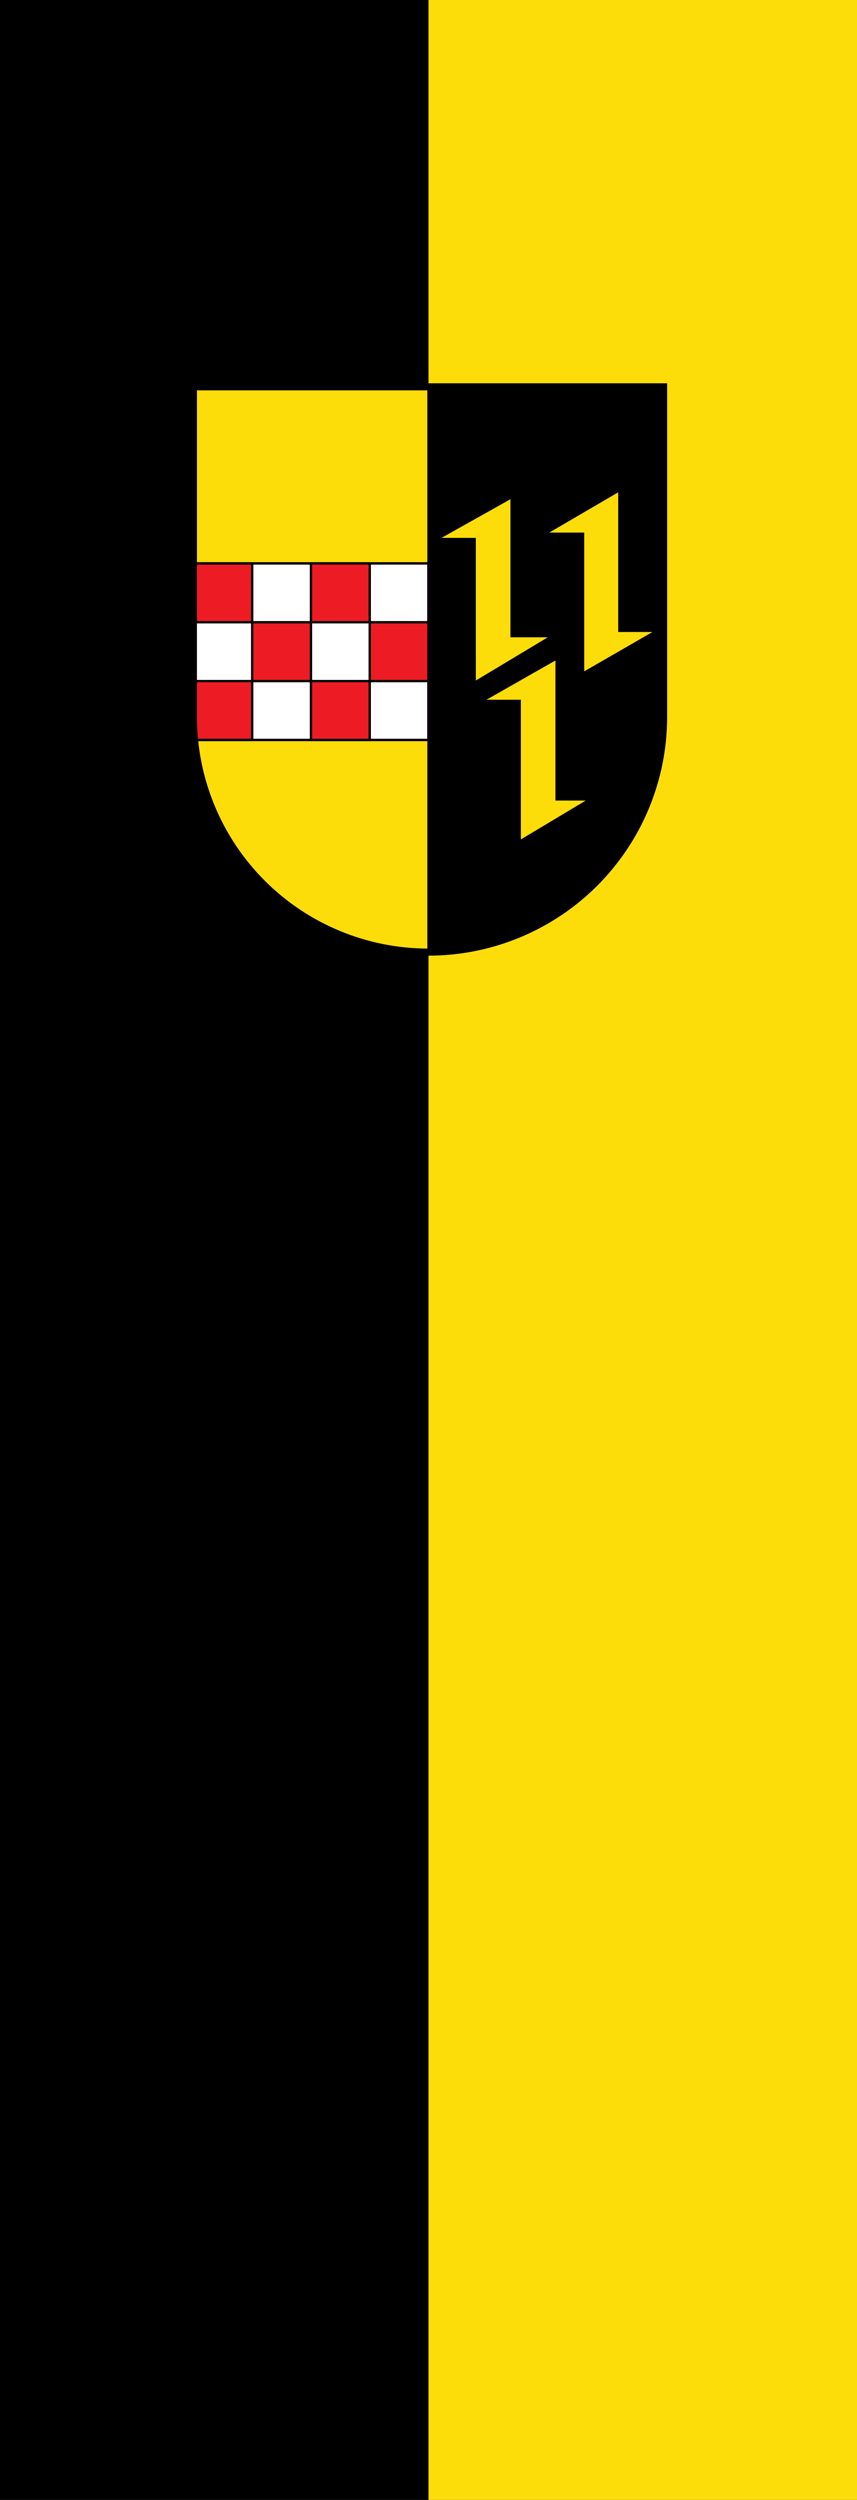 <?xml version="1.0" encoding="UTF-8"?>
<svg version="1.1" viewBox="0 0 300 875" xmlns="http://www.w3.org/2000/svg" xmlns:cc="http://creativecommons.org/ns#" xmlns:dc="http://purl.org/dc/elements/1.1/" xmlns:rdf="http://www.w3.org/1999/02/22-rdf-syntax-ns#">
<rect x="0" y="0" width="300" height="875" fill="#333333" stroke="none"/>
<g transform="translate(0 -177.36)">
<rect transform="scale(-1,1)" x="-150" y="177.36" width="150" height="875"/>
<rect transform="scale(-1,1)" x="-300" y="177.36" width="150" height="875" fill="#fcdd09"/>
<g transform="matrix(.823 0 0 .824 168.67 289.05)">
<path d="m-22.679 268.89c26.522 3e-5 51.957-10.529 70.711-29.271s29.289-44.162 29.289-70.667l-1.1e-4 -140.18h-100"/>
<g fill="#fcdd09">
<path d="m-22.679 28.774h-100v140.18c-3e-5 26.505 10.536 51.925 29.289 70.667 18.754 18.742 44.189 29.271 70.71 29.271"/>
<g fill-rule="evenodd" stroke="#000" stroke-width=".282px">
<path d="m-17.69 93.072 29.999-16.8v58.749h16.25l-31.249 18.75v-60.699z"/>
<path d="m28.15 90.831 29.999-17.5v59.44h14.959l-29.699 17.1v-59.04z"/>
<path d="m1.451 161.83 29.999-17.058v59.599h13.259l-28.258 16.9v-59.44z"/>
</g>
</g>
<path d="m-122.65 103.77 99.958 1e-5v74.998h-99.998z" fill="#fff" stroke="#f0f" stroke-linecap="round" stroke-linejoin="round" stroke-width="1"/>
<g stroke="#000">
<path d="m-122.68 103.77h25v75h-25v-25h50v-25h-50z" fill="#ed1c24" stroke-linecap="round" stroke-linejoin="round"/>
<path d="m-122.65 103.77h99.969v75h-100.01z" fill="none" stroke-linecap="round" stroke-linejoin="round" stroke-width="1"/>
<path d="m-72.679 103.77h25v75h-25v-25h50v-25h-50z" fill="#ed1c24" stroke-linecap="round" stroke-linejoin="round"/>
<path d="m-22.679 28.774v240" fill="none"/>
<path d="m-122.68 28.774v140.18c-3e-5 26.505 10.536 51.925 29.289 70.667 18.754 18.742 44.189 29.271 70.71 29.271 26.522 3e-5 51.957-10.529 70.711-29.271s29.289-44.162 29.289-70.667l-1.1e-4 -140.18z" fill="none" stroke-linecap="square" stroke-miterlimit="8" stroke-width="3"/>
</g>
</g>
</g>
</svg>
